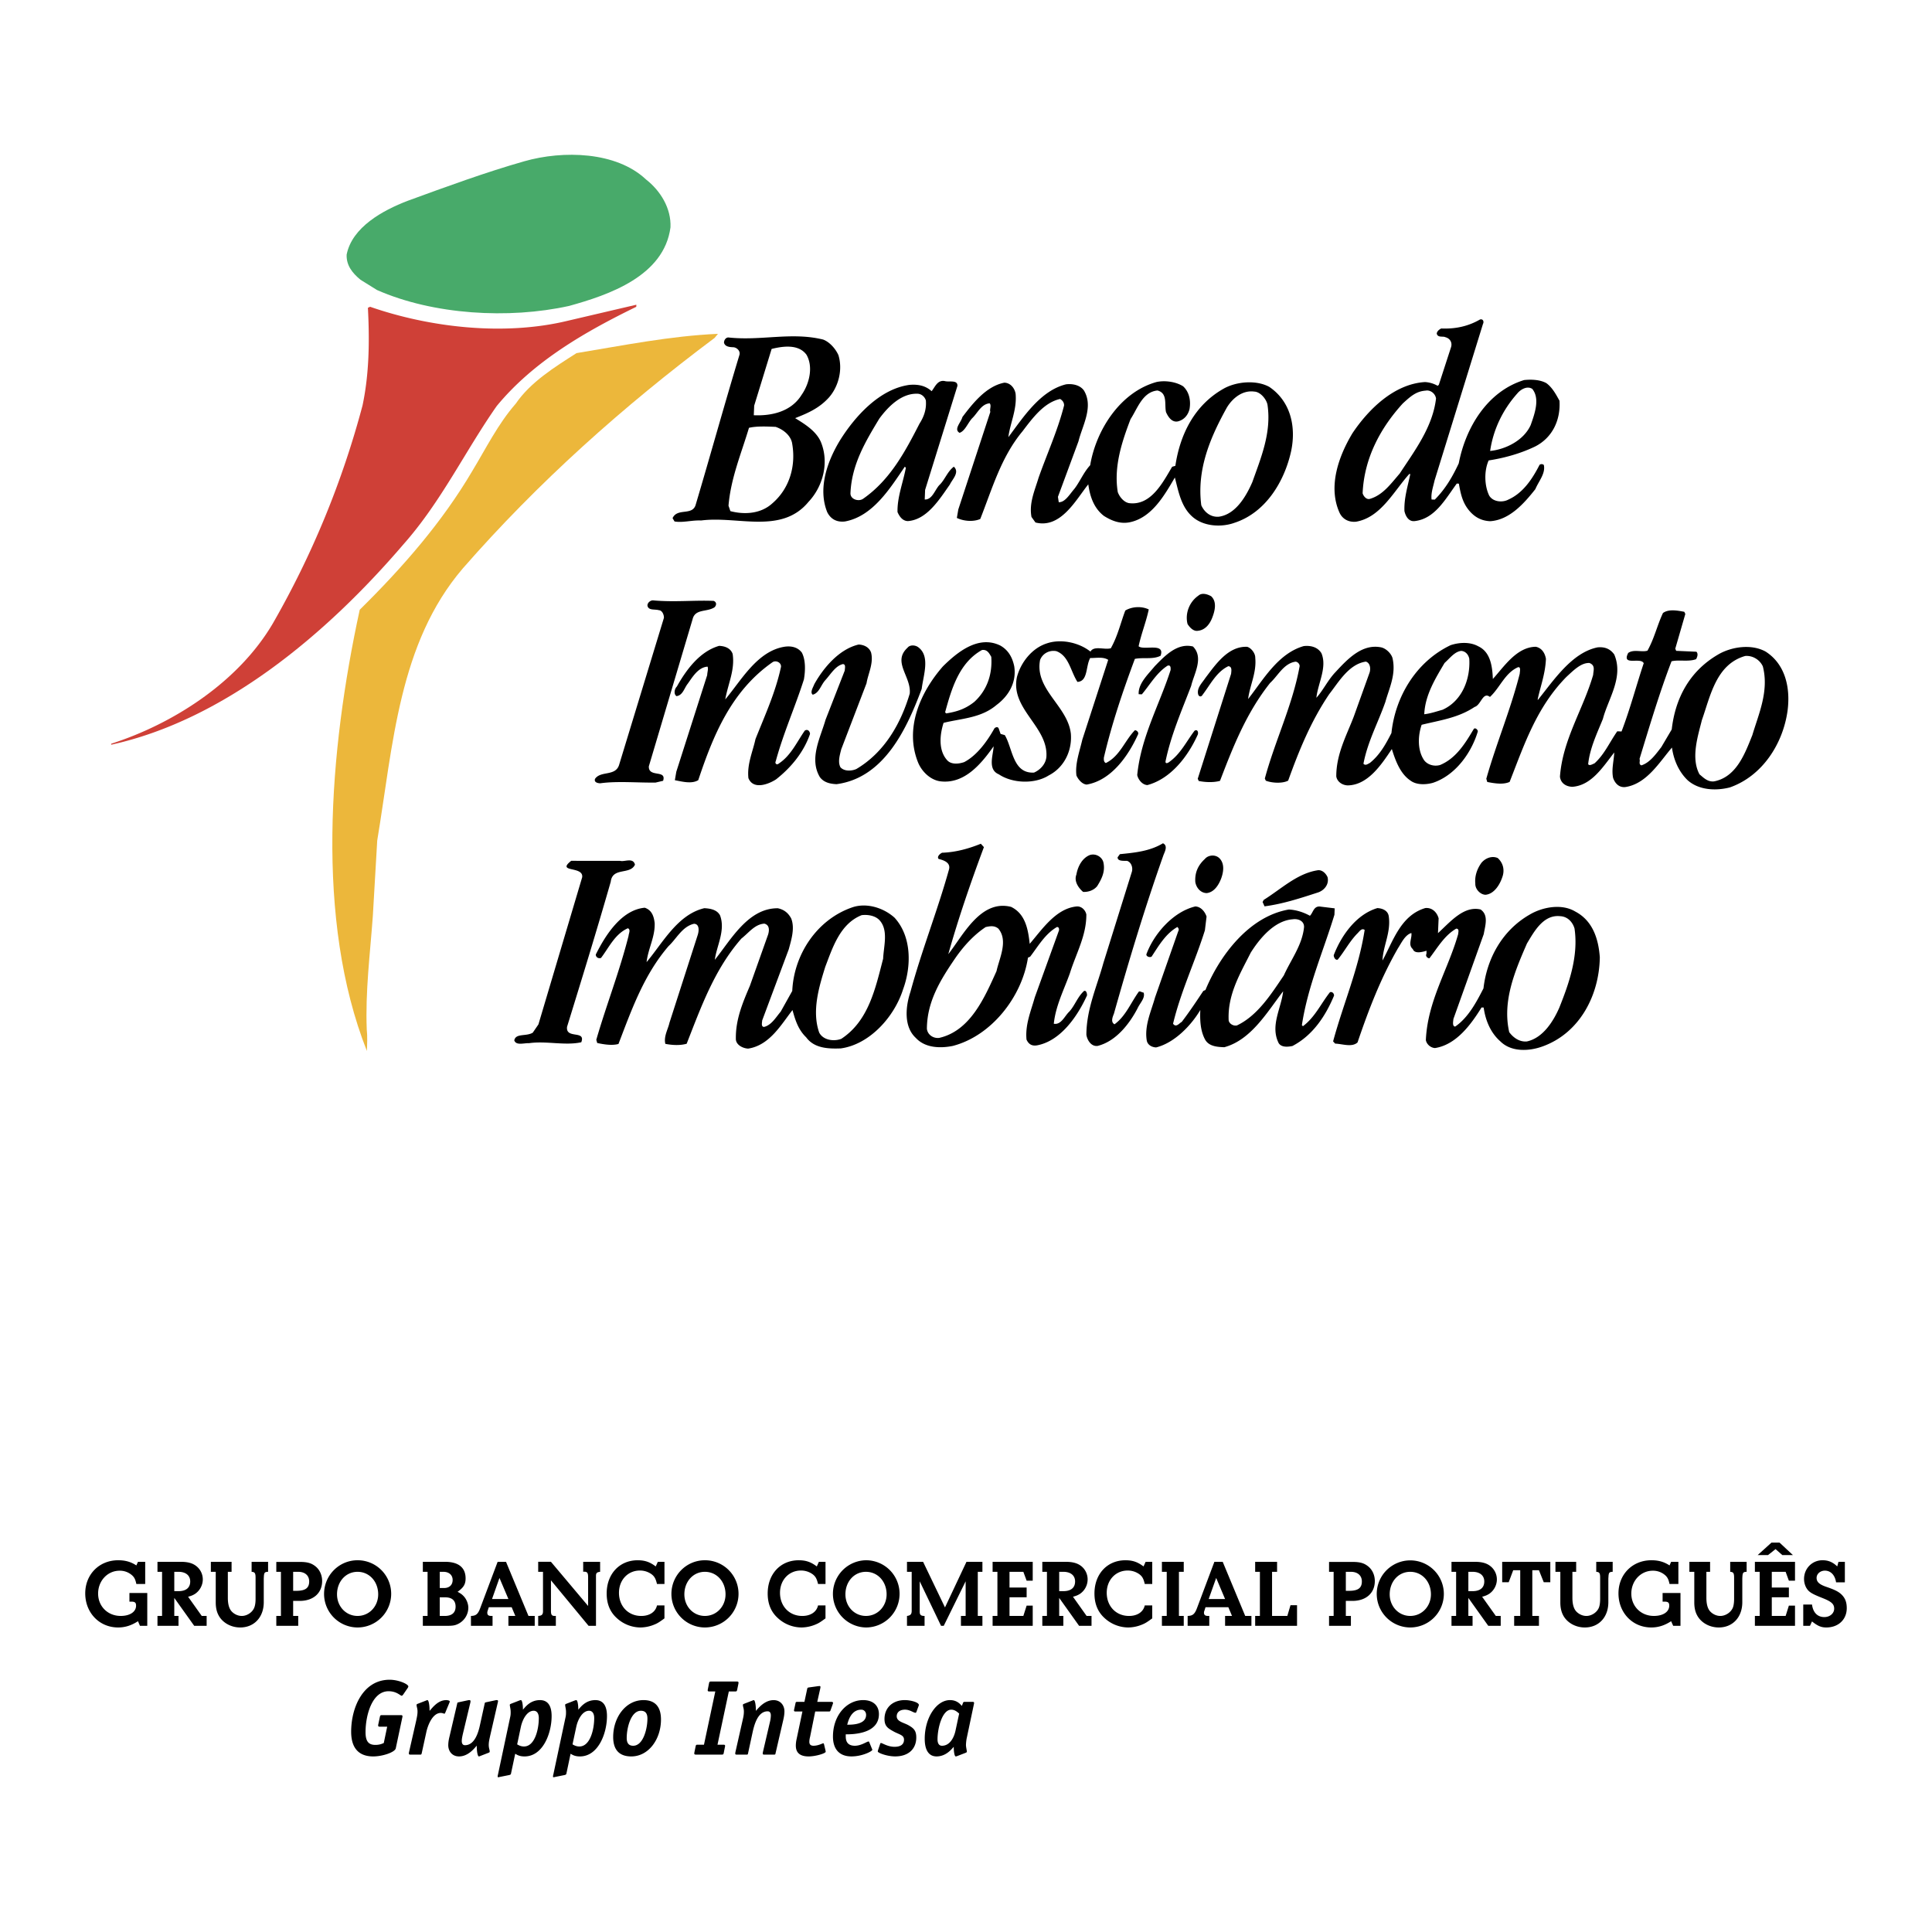 <svg xmlns="http://www.w3.org/2000/svg" width="2500" height="2500" viewBox="0 0 192.756 192.756"><g fill-rule="evenodd" clip-rule="evenodd"><path fill="#fff" d="M0 0h192.756v192.756H0V0z"/><path d="M35.89 60.835c4.332-4.271 8.248-8.773 11.232-13.846 1.378-2.275 2.548-4.668 4.335-6.717 1.48-2.162 3.882-3.647 6.065-5.042 4.604-.756 9.321-1.712 14.109-1.924l-.336.408c-9.119 6.823-17.63 14.417-25.131 23.009-6.384 7.473-6.933 17.542-8.528 27.136l-.438 7.526c-.274 3.814-.758 7.512-.606 11.34.078.639.038 1.494.011 2.129-5.161-13.083-3.779-29.916-.713-44.019z" fill="#ecb73b"/><path d="M11.095 74.201c6.142-1.966 12.702-6.135 16.148-12.039a89.968 89.968 0 0 0 8.926-21.705c.669-3.156.71-6.448.537-9.748l.217-.103c5.965 2.072 13.362 2.93 19.697 1.402l6.87-1.606-.008.208c-4.997 2.438-10.221 5.398-13.929 9.907-3.175 4.532-5.521 9.529-9.325 13.819-7.726 9.012-17.875 17.49-29.138 19.966l.005-.101z" fill="#cf4037"/><path d="M35.963 27.909c-.82-.677-1.425-1.448-1.378-2.51.546-2.737 3.597-4.407 6.08-5.36 3.888-1.421 7.773-2.846 11.648-3.95s9.178-.975 12.137 1.814c1.437 1.123 2.528 2.869 2.444 4.778-.639 4.861-6.141 6.744-10.119 7.843-6.006 1.327-13.532.889-19.158-1.587l-1.654-1.028z" fill="#48aa6a"/><path d="M17.389 156.82h.421c.728 0 1.168.369 1.168.963 0 .623-.414.967-1.168.967h-.421v-1.93zm161.699-.998v1.885h-.611l-.324-.887h-1.381v1.568h1.705v.971h-1.705v1.863h1.381l.324-1.031h.611v2.018h-4.002v-.986h.48v-4.402h-.48v-.998h4.002v-.001zm-32.59.998h.42c.725 0 1.168.369 1.168.963 0 .623-.412.967-1.168.967h-.42v-1.93zm-3.734 2.248c0 1.205-.908 2.154-2.064 2.154s-2.049-.949-2.049-2.154c0-1.285.881-2.248 2.049-2.248s2.064.963 2.064 2.248zm-8.491-2.248h.506c.67 0 1.094.369 1.094.963 0 .654-.383.934-1.277.934h-.322v-1.897h-.001zm-12.046 2.717h-1.637l.748-2.105.889 2.105zm-16.551-2.717h.414c.734 0 1.172.369 1.172.963 0 .623-.412.967-1.172.967h-.414v-1.93zm-17.219 2.248c0 1.205-.903 2.154-2.06 2.154-1.16 0-2.049-.949-2.049-2.154 0-1.285.881-2.248 2.049-2.248s2.06.963 2.06 2.248zm-16.07 0c0 1.205-.898 2.154-2.06 2.154-1.157 0-2.047-.949-2.047-2.154 0-1.285.883-2.248 2.047-2.248 1.173 0 2.06.963 2.06 2.248zm-21.661.469h-1.637l.743-2.105.894 2.105zm-6.851-2.717h.365c.558 0 .92.324.92.812 0 .498-.325.805-.856.805h-.429v-1.617zm2.578.657c0-1.08-.709-1.654-2.051-1.654h-2.215v.998h.472v4.402h-.472v.986h2.37c.61 0 .85-.037 1.164-.199a1.821 1.821 0 0 0 1.005-1.592c0-.408-.178-.861-.467-1.168-.151-.162-.276-.258-.605-.436.598-.425.799-.752.799-1.337zm-8.721 1.591c0 1.205-.898 2.154-2.058 2.154-1.159 0-2.049-.949-2.049-2.154 0-1.285.882-2.248 2.049-2.248 1.168 0 2.058.963 2.058 2.248zm-8.484-2.248h.507c.669 0 1.092.369 1.092.963 0 .654-.384.934-1.274.934h-.325v-1.897zm-16.335 2.116h1.78v3.273h-.728l-.2-.461c-.65.424-1.281.625-1.982.625-1.869 0-3.279-1.467-3.279-3.402 0-1.898 1.402-3.305 3.287-3.305.72 0 1.285.166 1.812.518l.163-.361h.72v2.211h-.883c-.096-.451-.191-.643-.41-.852a1.828 1.828 0 0 0-1.259-.473c-1.204 0-2.145 1.006-2.145 2.283 0 1.271.96 2.23 2.253 2.23.918 0 1.533-.408 1.533-1.023 0-.307-.115-.404-.478-.404h-.184v-.859zm171.149-3.114v2.049h-.877c-.109-.727-.533-1.168-1.117-1.168-.459 0-.826.324-.826.721 0 .416.281.666 1.029.916.914.316 1.293.527 1.609.91.258.324.371.688.371 1.197 0 1.131-.832 1.926-2.041 1.926-.508 0-.85-.145-1.426-.602l-.203.438h-.67v-2.123h.873c.107.801.545 1.25 1.232 1.25.553 0 .98-.369.98-.838 0-.463-.266-.703-1.15-1.055-.881-.348-1.186-.508-1.428-.752-.27-.285-.428-.715-.428-1.158 0-1.051.812-1.867 1.844-1.867.568 0 1.018.182 1.467.617l.125-.461h.636zm-6.519-1.918l1.338 1.248h-1.055l-.68-.598-.752.598h-1.033l1.381-1.248h.801zm-4.918 1.918h1.637v.998c-.336.006-.4.082-.424.506l-.008.162v2.367c0 1.492-.959 2.518-2.346 2.518-.938 0-1.793-.488-2.178-1.244-.182-.348-.266-.768-.266-1.248v-3.061h-.49v-.998h2.066v.998h-.369v2.592c0 .623.123 1.066.363 1.342.26.287.643.469 1.023.469.549 0 1.092-.381 1.27-.869.072-.215.109-.488.109-.85v-2.092c0-.461-.074-.574-.389-.592v-.998h.002zm-6.748 3.114h1.785v3.273h-.727l-.207-.461c-.65.424-1.281.625-1.98.625-1.871 0-3.273-1.467-3.273-3.402 0-1.898 1.395-3.305 3.285-3.305.717 0 1.281.166 1.809.518l.16-.361h.723v2.211h-.883c-.098-.451-.191-.643-.41-.852a1.83 1.83 0 0 0-1.256-.473c-1.205 0-2.146 1.006-2.146 2.283 0 1.271.959 2.23 2.252 2.23.918 0 1.531-.408 1.531-1.023 0-.307-.113-.404-.48-.404h-.182v-.859h-.001zm-6.617-3.114h1.637v.998c-.338.006-.4.082-.42.506l-.012.162v2.367c0 1.492-.953 2.518-2.348 2.518-.938 0-1.791-.488-2.176-1.244-.178-.348-.266-.768-.266-1.248v-3.061h-.488v-.998h2.068v.998h-.375v2.592c0 .623.125 1.066.367 1.342.258.287.643.469 1.025.469.543 0 1.092-.381 1.266-.869.072-.215.109-.488.109-.85v-2.092c0-.461-.072-.574-.389-.592v-.998h.002zm-4.586 0v2.037h-.654l-.479-1.195h-.662v4.559h.662v.986h-2.473v-.986h.605v-4.559h-.701l-.449 1.195h-.65v-2.037h4.801zm-6.188 6.387h1.24v-.986h-.488l-1.365-1.916c.35-.094.48-.154.693-.283.479-.318.777-.873.777-1.447 0-.512-.234-.99-.627-1.309-.383-.311-.861-.445-1.58-.445h-2.32v.998h.461v4.402h-.461v.986h2.102v-.986h-.42v-1.799l1.988 2.785zm-7.787.164a3.355 3.355 0 0 0 3.354-3.35 3.347 3.347 0 1 0-6.696.008 3.352 3.352 0 0 0 3.342 3.342zm-8.099-5.553h.457v4.402h-.457v.986h2.18v-.986h-.506v-1.5h.658c1.357 0 2.234-.779 2.234-1.984 0-.613-.262-1.164-.711-1.498-.4-.305-.801-.408-1.543-.408H132.6v.988zm-3.194 3.332v2.057h-4.178v-.986h.473v-4.402h-.473v-.998h2.186v.998h-.5v4.402h1.523l.316-1.07h.653v-.001zm-8.246-4.33l-1.734 4.615c-.23.611-.436.773-.934.785v.986h2.158v-.986h-.125c-.287 0-.404-.094-.404-.336 0-.057.012-.105.051-.209l.102-.324h2.279l.365.869h-.691v.986h2.627v-.986h-.619l-2.246-5.4h-.829zm-3.537 5.401h.48v.986h-2.178v-.986h.48v-4.402h-.48v-.998h2.178v.998h-.48v4.402zm-2.664-1.051v1.293c-.48.352-.674.48-.988.609a3.687 3.687 0 0 1-1.404.299 3.515 3.515 0 0 1-2.367-.941c-.68-.617-1.006-1.434-1.006-2.449 0-1.943 1.271-3.316 3.092-3.316.719 0 1.219.174 1.805.617l.207-.461h.662v2.211h-.746c-.123-.525-.248-.756-.547-.977a1.973 1.973 0 0 0-1.16-.365c-1.195 0-2.088.941-2.088 2.223 0 1.342.93 2.309 2.223 2.309.832 0 1.426-.4 1.572-1.051h.745v-.001zm-7.297 2.037h1.24v-.986h-.49l-1.361-1.916c.344-.094.48-.154.691-.283a1.75 1.75 0 0 0 .771-1.447c0-.512-.227-.99-.615-1.309-.387-.311-.867-.445-1.58-.445h-2.326v.998h.461v4.402h-.461v.986h2.098v-.986h-.414v-1.799l1.986 2.785zm-4.627-6.387v1.885h-.607l-.328-.887h-1.381v1.568h1.709v.971h-1.709v1.863h1.381l.328-1.031h.607v2.018h-4.002v-.986h.48v-4.402h-.48v-.998h4.002v-.001zm-9.146 6.387l-2.128-4.441v3.027c0 .326.113.428.484.428v.986h-1.754v-.986c.352-.045.469-.174.469-.518v-3.885h-.469v-.998h1.606l2.185 4.551 2.144-4.551h1.59v.998h-.461v4.402h.461v.986h-2.142v-.986h.469v-3.455l-2.185 4.441h-.269v.001zm-7.492.164a3.353 3.353 0 0 0 3.353-3.35 3.344 3.344 0 0 0-3.353-3.357 3.354 3.354 0 0 0 0 6.707zm-4.037-2.201v1.293c-.48.352-.669.48-.986.609a3.721 3.721 0 0 1-1.41.299 3.51 3.51 0 0 1-2.362-.941c-.684-.617-1.01-1.434-1.01-2.449 0-1.943 1.274-3.316 3.096-3.316.719 0 1.218.174 1.804.617l.208-.461h.661v2.211h-.745c-.125-.525-.25-.756-.548-.977a1.96 1.96 0 0 0-1.161-.365c-1.194 0-2.086.941-2.086 2.223 0 1.342.93 2.309 2.222 2.309.832 0 1.429-.4 1.573-1.051h.744v-.001zm-12.033 2.201a3.357 3.357 0 0 0 3.356-3.35 3.346 3.346 0 0 0-3.356-3.357c-1.847 0-3.34 1.506-3.34 3.365a3.348 3.348 0 0 0 3.34 3.342zm-4.034-2.201v1.293c-.48.352-.669.48-.986.609a3.715 3.715 0 0 1-1.408.299 3.509 3.509 0 0 1-2.366-.941c-.681-.617-1.005-1.434-1.005-2.449 0-1.943 1.273-3.316 3.092-3.316.72 0 1.219.174 1.803.617l.209-.461h.662v2.211h-.747c-.124-.525-.251-.756-.546-.977a1.973 1.973 0 0 0-1.16-.365c-1.196 0-2.086.941-2.086 2.223 0 1.342.928 2.309 2.221 2.309.833 0 1.429-.4 1.572-1.051h.745v-.001zm-11.324-4.35l3.708 4.406v-2.869c0-.426-.085-.551-.395-.551-.026 0-.066 0-.096.012v-.998h1.688v.998c-.325.033-.412.131-.412.396v4.992h-.739l-3.753-4.539v3.047c0 .389.085.506.363.506h.125v.986h-1.762v-.986c.352-.018.48-.135.48-.469v-3.934h-.48v-.998h1.273v.001zm-5.319 0l-1.735 4.615c-.229.611-.429.773-.928.785v.986h2.155v-.986h-.123c-.287 0-.402-.094-.402-.336 0-.057.011-.105.045-.209l.109-.324h2.279l.365.869h-.69v.986h2.625v-.986h-.624l-2.241-5.4h-.835zm-5.775 3.545h.554c.673 0 1.026.324 1.026.926 0 .605-.372.93-1.081.93h-.499v-1.856zm-8.201 3.006a3.356 3.356 0 0 0 3.354-3.35 3.346 3.346 0 0 0-3.354-3.357c-1.847 0-3.342 1.506-3.342 3.365a3.35 3.35 0 0 0 3.342 3.342zm-8.106-5.553h.461v4.402h-.461v.986h2.187v-.986h-.507v-1.5h.658c1.352 0 2.234-.779 2.234-1.984 0-.613-.261-1.164-.708-1.498-.403-.305-.805-.408-1.541-.408h-2.323v.988zm-2.463-.998h1.642v.998c-.336.006-.402.082-.422.506l-.009.162v2.367c0 1.492-.958 2.518-2.349 2.518-.939 0-1.792-.488-2.175-1.244-.182-.348-.267-.768-.267-1.248v-3.061h-.488v-.998h2.068v.998h-.373v2.592c0 .623.123 1.066.365 1.342.259.287.643.469 1.024.469.546 0 1.092-.381 1.263-.869.077-.215.115-.488.115-.85v-2.092c0-.461-.078-.574-.395-.592v-.998h.001zm-5.728 6.387h1.24v-.986h-.488l-1.362-1.916c.344-.094.48-.154.688-.283.48-.318.778-.873.778-1.447 0-.512-.232-.99-.624-1.309-.382-.311-.862-.445-1.578-.445h-2.319v.998h.457v4.402h-.457v.986h2.098v-.986h-.421v-1.799l1.988 2.785zM51.969 172.279c.17-.764.626-1.596 1.276-1.596.331 0 .512.277.512.734 0 1.107-.395 2.83-1.48 2.83-.359 0-.595-.17-.68-.211l.372-1.757zm43.356.416c-.151.668-.556 1.479-1.346 1.479-.283 0-.442-.225-.442-.637 0-1.107.465-2.963 1.369-2.963.382 0 .631.258.79.387l-.371 1.734zm-9.401-2.121c.318 0 .488.25.488.521 0 .98-1.425.98-1.882.98.094-.389.393-1.501 1.394-1.501zm-22.747 3.6c-.456 0-.65-.273-.65-.775 0-1.031.427-2.715 1.417-2.715.457 0 .65.277.65.779 0 1.031-.426 2.711-1.417 2.711zm-5.681-1.895c.167-.764.627-1.596 1.274-1.596.333 0 .514.277.514.734 0 1.107-.395 2.83-1.482 2.83-.361 0-.597-.17-.682-.211l.376-1.757zm-18.01 2.151c-.085.396-1.321.809-2.249.809-1.371 0-2.202-.756-2.202-2.467 0-2.375 1.161-5.184 3.842-5.184.872 0 1.862.432 1.862.67 0 .041-.019.072-.042.121l-.48.699c-.074.094-.106.105-.147.105-.129 0-.492-.449-1.3-.449-1.662 0-2.3 2.43-2.3 4.078 0 .906.287 1.277.981 1.277.467 0 .722-.141.839-.189l.34-1.629h-.765c-.106 0-.136-.057-.136-.117 0-.041.007-.09.019-.143l.159-.746c.036-.125.066-.146.194-.146h1.915c.11 0 .14.053.14.117 0 .045-.011.086-.022.139l-.648 3.055zm56.848.451c.053-.023.128-.047.128-.117 0-.133-.076-.387-.087-.643 0-.16.03-.523.087-.758l.703-3.33c.008-.041.02-.086.02-.127 0-.053-.031-.111-.117-.111h-.843c-.072 0-.117.023-.147.111l-.114.291c-.174-.182-.491-.578-1.183-.578-1.353 0-2.521 1.756-2.521 3.861 0 1.119.4 1.758 1.179 1.758.926 0 1.478-.691 1.716-.959 0 .533.083.959.2.959.053 0 .094-.021.128-.029l.851-.328zm-4.91-4.069c-.03.064-.061.072-.083.072-.201 0-.556-.311-1.043-.311-.575 0-.832.303-.832.662 0 .537.707.627 1.176.896.521.297.775.531.775 1.221 0 1.117-.756 1.885-2.109 1.885-.809 0-1.731-.352-1.731-.49 0-.039.012-.072.019-.117l.223-.658c.019-.053.042-.072.072-.072.14 0 .665.379 1.357.379.627 0 .945-.254.945-.711 0-.469-.476-.51-1.032-.816-.563-.311-.915-.518-.915-1.248 0-1.129.82-1.885 2.03-1.885.556 0 1.398.215 1.398.486 0 .035-.011.057-.023.092l-.227.615zm-4.695 3.01c-.019-.043-.03-.072-.083-.072-.159 0-.722.424-1.353.424-.998 0-.911-.82-.911-1.139.605 0 3.308 0 3.308-2.012 0-.85-.571-1.404-1.576-1.404-1.637 0-3.009 1.512-3.009 3.639 0 1.184.571 1.98 1.849 1.98 1.088 0 2.079-.521 2.079-.66 0-.031-.023-.061-.035-.096l-.269-.66zm-4.361.854c0 .033.011.064.011.094 0 .17-1.021.469-1.701.469-.768 0-1.278-.291-1.278-1.076 0-.23.031-.453.083-.682l.575-2.725h-.699c-.099 0-.14-.029-.14-.102 0-.057.012-.1.023-.141l.128-.586c.007-.094.061-.133.147-.133h.741l.28-1.314c.023-.094.072-.102.14-.121l.967-.133c.042 0 .083-.01.14-.01.042 0 .072.041.072.094 0 .041-.011.098-.019.146l-.299 1.338h1.425c.098 0 .151.051.151.111 0 .053-.034.098-.042.15l-.216.598c-.042.09-.053.102-.151.102h-1.373l-.51 2.525c-.045.17-.075.34-.075.51 0 .258.14.383.416.383.48 0 .892-.242.96-.242.053 0 .061.018.083.072l.161.673zm-4.993.254c-.019.121-.042.127-.147.127h-.99c-.083 0-.14-.018-.14-.109 0-.029.011-.066.011-.113l.707-3.031a2.91 2.91 0 0 0 .091-.65c0-.246-.091-.416-.318-.416-.979 0-1.331 1.32-1.5 2.084l-.456 2.109c-.024.121-.043.127-.151.127h-.989c-.085 0-.138-.018-.138-.109 0-.029.011-.066.011-.113l.724-3.201c.062-.268.127-.537.127-.877 0-.316-.097-.469-.097-.658 0-.074.074-.094.129-.117l.85-.332c.03-.008.057-.029.106-.029.121 0 .212.479.212 1.072.291-.336.899-1.072 1.769-1.072.691 0 1.077.531 1.077 1.117 0 .277-.049.568-.11.832l-.778 3.359zm-5.171-.02c-.03.129-.061.146-.193.146h-2.604c-.11 0-.14-.053-.14-.117 0-.041.012-.082.019-.139l.121-.582c.03-.129.061-.148.189-.148h.639l1.13-5.314h-.62c-.104 0-.138-.053-.138-.117 0-.041.011-.082.022-.139l.115-.582c.032-.129.066-.152.195-.152h2.604c.107 0 .14.053.14.117 0 .043-.011.088-.019.137l-.121.59c-.03.125-.062.146-.189.146h-.639l-1.13 5.314h.618c.109 0 .14.051.14.117 0 .043-.011.084-.022.133l-.117.59zm-6.258-3.357c0-1.355-.669-1.934-1.747-1.934-1.769 0-3.022 1.715-3.022 3.682 0 1.363.692 1.938 1.807 1.938 1.727-.001 2.962-1.716 2.962-3.686zm-9.019 3.418c.174.098.406.268.928.268 1.842 0 2.703-2.316 2.703-4.025 0-1.062-.403-1.594-1.157-1.594-.949 0-1.44.648-1.703.955 0-.529-.085-.955-.202-.955-.055 0-.096.021-.133.029l-.846.332c-.055.023-.132.043-.132.117 0 .129.078.387.085.639 0 .125.013.318-.038.557l-1.215 5.703c-.011.061-.043.16-.043.221 0 .057 0 .098.055.098.03 0 .115-.02.159-.031l.938-.188c.159-.039.17-.08.193-.186l.408-1.94zm-5.525 0c.172.098.408.268.93.268 1.839 0 2.703-2.316 2.703-4.025 0-1.062-.402-1.594-1.162-1.594-.945 0-1.437.648-1.699.955 0-.529-.085-.955-.204-.955-.051 0-.098.021-.128.029l-.853.332c-.049.023-.126.043-.126.117 0 .129.078.387.085.639 0 .125.012.318-.043.557l-1.211 5.703c-.011.061-.042.16-.042.221 0 .057 0 .098.055.098.03 0 .115-.02.157-.031l.937-.188c.159-.039.17-.08.189-.186l.412-1.94zm-3.521.238c-.032.008-.051.029-.104.029-.117 0-.213-.475-.213-1.076-.291.344-.894 1.076-1.769 1.076-.694 0-1.072-.529-1.072-1.117 0-.277.049-.561.115-.828l.779-3.334c.007-.084.03-.096.147-.125l.869-.186c.055-.008.11-.029.163-.029.106 0 .147.029.147.109a.676.676 0 0 1-.019.154l-.759 3.176c-.043.211-.094.422-.094.65 0 .24.094.412.317.412.992 0 1.355-1.32 1.514-2.088l.457-2.074c.011-.084.03-.096.147-.125l.875-.186c.053-.008.104-.029.157-.029.11 0 .151.029.151.109a.549.549 0 0 1-.022.125l-.775 3.375c-.053.264-.13.533-.13.873 0 .316.096.469.096.662 0 .07-.074.094-.128.117l-.849.33zm-5.809-.279c-.036.121-.043.127-.151.127h-.99c-.085 0-.136-.018-.136-.109-.011-.029 0-.066.008-.113l.728-3.201c.051-.268.125-.537.125-.877 0-.316-.094-.469-.094-.658 0-.074.074-.094.128-.117l.853-.332c.03-.008.053-.029.104-.029.119 0 .212.479.212 1.072.287-.316.833-1.072 1.654-1.072.159 0 .361.045.361.139 0 .031-.013.053-.024.088l-.444 1.068c-.011.023-.043.057-.062.057-.077 0-.194-.074-.365-.074-.82 0-1.296 1.217-1.447 1.924l-.46 2.107zM59.493 103.738c1.002-3.467 2.319-6.805 3.221-10.376.007-.212.24-.627-.074-.749-1.3.579-1.89 1.935-2.678 2.963-.325.095-.527-.132-.52-.344.934-1.871 2.536-4.456 4.885-4.668.731.246.913.892.991 1.531.047 1.384-.643 2.518-.809 3.894 1.567-1.841 3.077-4.751 5.763-5.379.635.034 1.266.163 1.565.711.569 1.512-.348 3.065-.518 4.438 1.574-1.947 3.308-5.167 6.286-5.141.631.132 1.04.473 1.334 1.017.382.975.012 2.124-.242 3.073l-2.653 7.103c-.008.211-.132.635.185.646.752-.178 1.213-1.006 1.659-1.52l1.157-2.072c.159-3.61 2.438-7.122 5.999-8.342 1.402-.473 3.081.026 4.203 1.032 1.724 1.882 1.697 4.857.851 7.16-.862 2.721-3.319 5.484-6.207 5.885-1.278.049-2.657-.012-3.459-1.107-.812-.783-1.092-1.75-1.364-2.719-1.126 1.441-2.279 3.516-4.421 3.846-.531-.023-1.259-.375-1.23-1.014-.021-1.912.688-3.58 1.401-5.25l1.82-5.123c.125-.419.147-.949-.378-1.081-.96.064-1.527.889-2.294 1.493-2.686 3.066-4.022 6.837-5.457 10.49-.646.182-1.391.15-2.126.012-.182-.748.276-1.475.41-2.105l2.833-8.8c.125-.419.151-1.055-.378-1.077-1.181.265-1.765 1.512-2.54 2.223-2.465 2.87-3.68 6.321-5.001 9.768-.646.182-1.489.041-2.121-.096l-.093-.322zm43.419-52.163c-.258-1.388.328-2.639.703-3.897.846-2.407 1.904-4.698 2.547-7.22.016-.317-.189-.537-.396-.653-1.607.355-2.74 1.897-3.754 3.231-2.131 2.562-3.016 5.716-4.211 8.743-.65.287-1.603.246-2.335-.105l.144-.844 3.198-9.74c-.098-.216.133-.632-.068-.851-.854.068-1.217 1.005-1.769 1.512-.446.518-.695 1.247-1.232 1.433-.624-.344.151-1.051.283-1.58 1.013-1.334 2.37-3.08 4.188-3.424.635.026 1.035.579 1.119 1.111.143 1.599-.557 2.948-.723 4.324 1.467-1.954 3.18-4.642 5.758-5.272.639-.076 1.379.064 1.779.612.986 1.636-.154 3.5-.543 5.076l-2.049 5.538.082.536c.631.026 1.094-.801 1.543-1.315.562-.714.926-1.656 1.592-2.373.58-3.478 2.979-7.304 6.637-8.309.854-.173 1.912-.022 2.635.431.611.563.785 1.418.643 2.261-.125.529-.469 1.043-1.111 1.229-.65.181-1.043-.473-1.236-.908-.178-.749.189-1.901-.857-2.162-1.5.147-2 1.826-2.682 2.857-.838 2.193-1.695 4.706-1.277 7.273.189.541.695 1.097 1.229 1.119 2.117.196 3.277-2.087 4.197-3.64l.32-.091c.455-3.061 1.863-6.081 4.91-7.752 1.305-.688 3.225-.812 4.469-.121 2.166 1.474 2.688 4.048 2.158 6.471-.662 2.941-2.494 6.052-5.625 7.08-1.297.473-3.1.393-4.223-.612-1.123-1.002-1.375-2.502-1.738-3.901-1.035 1.761-2.305 4.044-4.555 4.475-.965.171-1.795-.188-2.521-.643-1.027-.79-1.398-1.977-1.561-3.152-1.236 1.542-2.744 4.449-5.27 3.807l-.398-.554zm-35.809.121c.472-1.04 1.924-.23 2.289-1.281 1.497-5.031 2.886-10.07 4.381-14.999.125-.416-.287-.756-.604-.771-.318-.011-.847-.034-.936-.465.015-.321.236-.521.447-.51 3.281.355 6.29-.571 9.446.208.628.234 1.232.899 1.523 1.553.465 1.509-.034 3.183-.93 4.208-1.005 1.123-2.192 1.603-3.387 2.079.934.575 2.071 1.263 2.555 2.348.866 2.053.23 4.468-1.221 6.002-2.695 3.277-7.072 1.387-10.703 1.86-.957-.042-1.82.242-2.663.099l-.197-.331zm5.768-.7c1.47.382 3.067.242 4.179-.771 1.765-1.516 2.396-3.829 1.965-6.078-.177-.749-.896-1.312-1.629-1.558-.851-.038-1.905-.087-2.661.095-.749 2.518-1.816 5.02-2.041 7.771l.187.541zm9.663.106c-.96-2.377.012-5.099 1.271-7.167 1.485-2.381 3.95-5.137 6.94-5.537.85-.068 1.587.071 2.204.631.336-.412.578-1.148 1.315-1.009.423.125 1.285-.155 1.259.479l-3.225 10.38-.038.957c.737.03.994-.915 1.444-1.425.552-.506.801-1.35 1.459-1.849.612.56-.158 1.267-.397 1.784-1.017 1.444-2.279 3.516-4.199 3.644-.529-.022-.828-.465-1.021-.896-.038-1.493.556-2.952.832-4.426l-.102-.109c-1.478 2.167-3.194 4.959-5.98 5.469-.741.08-1.373-.166-1.762-.926zm36.964 26.596l3.33-10.474c.012-.211.141-.737-.283-.756-1.195.582-1.785 1.833-2.57 2.861-.113.208-.328.201-.424-.019-.186-.646.367-1.152.711-1.671 1.014-1.331 2.264-3.193 4.174-3.106.418.124.82.676.801 1.096.146 1.497-.541 2.736-.711 4.112 1.463-1.848 2.959-4.543 5.545-5.28.643-.076 1.381.064 1.773.718.578 1.406-.34 2.959-.51 4.438.664-.714 1.137-1.758 1.916-2.571 1.225-1.327 2.676-2.854 4.57-2.454.525.129 1.031.681 1.121 1.111.352 1.61-.344 2.96-.721 4.324-.734 2.095-1.77 3.958-2.189 6.173.205.22.428.02.643-.083.99-.801 1.568-1.841 2.15-2.982.375-3.595 2.439-7.118 5.912-8.77.861-.28 1.928-.344 2.76.121 1.246.586 1.395 2.079 1.447 3.255 1.115-1.229 2.375-3.19 4.287-3.213.631.132.922.68 1.008 1.213-.062 1.485-.547 2.737-.816 3.999l-.002.11c1.576-1.947 3.395-4.74 5.969-5.262.744-.072 1.27.163 1.666.71.963 2.275-.619 4.435-1.135 6.43-.594 1.459-1.295 2.915-1.469 4.502.098.219.422.019.639-.075.998-.911 1.473-2.061 2.264-3.194l.426.019c.844-2.195 1.479-4.611 2.213-6.808-.289-.649-2.246.329-1.547-1.027.549-.397 1.379-.042 1.924-.23.691-1.244.961-2.511 1.543-3.754.551-.405 1.395-.261 2.129-.121l.102.216-1.002 3.462.09.216 2.02.09c.203.219.078.533-.031.741-.76.288-1.705.03-2.453.212-1.201 3.134-2.199 6.49-3.193 9.741.094.212-.129.522.186.643.857-.28 1.428-1.103 1.988-1.822l1.039-1.762c.348-3.065 1.734-5.768 4.578-7.446 1.307-.79 3.34-1.126 4.791-.321 1.963 1.255 2.496 3.617 2.182 5.938-.465 3.273-2.514 6.479-5.752 7.613-1.398.358-3.096.283-4.219-.723-.914-.888-1.395-2.079-1.557-3.254-1.234 1.432-2.5 3.605-4.635 3.938-.643.08-1.047-.367-1.236-.903-.178-.862.076-1.698.113-2.544-1.127 1.437-2.271 3.296-4.188 3.425-.639-.026-1.154-.367-1.229-1.009.268-3.708 2.312-6.698 3.314-10.161.016-.423.256-.945-.375-1.183-.846-.037-1.625.775-2.291 1.384-3.004 3.058-4.232 6.826-5.67 10.482-.648.291-1.492.147-2.229.007l-.096-.325c1.01-3.564 2.432-6.902 3.334-10.474.008-.212.141-.738-.184-.646-1.301.582-1.793 2.045-2.787 2.959-.717-.562-.885.813-1.531.998-1.641 1.096-3.457 1.331-5.283 1.78-.363 1.047-.428 2.427.166 3.41.295.54 1.027.79 1.67.604 1.627-.673 2.545-2.226 3.35-3.572.113-.208.424.019.416.23-.627 2.099-2.211 4.366-4.477 5.118-.645.182-1.605.246-2.225-.212-1.029-.68-1.506-1.977-1.875-3.159-1.029 1.545-2.393 3.61-4.416 3.628-.529-.022-1.043-.363-1.127-.896-.006-2.233 1.033-4.102 1.75-5.979l1.578-4.392c.123-.42.041-.953-.375-1.082-1.713.242-2.756 2.109-3.652 3.239-1.816 2.684-3.012 5.605-4.1 8.634-.545.298-1.607.253-2.23.007l-.1-.211c1.018-3.78 2.768-7.318 3.475-11.216.008-.211-.197-.435-.408-.446-1.176.163-1.762 1.414-2.539 2.121-2.359 2.975-3.68 6.32-4.998 9.768-.646.185-1.492.144-2.125.012l-.098-.22zm51.516.26c2.254-.435 3.102-2.843 3.818-4.615.621-2.098 1.682-4.389 1.047-6.856-.291-.65-1.012-1.107-1.76-1.04-2.908.832-3.471 3.996-4.322 6.399-.389 1.576-1.121 3.772-.238 5.409.408.337.816.776 1.455.703zm-27.094-7.143c1.955-.877 2.793-3.066 2.67-5.092-.088-.431-.395-.764-.818-.782-.643.083-1.092.699-1.648 1.205-.918 1.55-1.945 3.206-2.025 5.115.637-.076 1.174-.265 1.821-.446zm-8.629-18.764c2.463-.42 3.75-3.021 5.311-4.759l.105.003c-.268 1.267-.635 2.416-.586 3.693.092.427.379 1.077 1.021 1.001 2.025-.23 3.068-2.204 4.203-3.746l.207.012c.17.964.344 1.817.949 2.589s1.33 1.123 2.178 1.156c1.92-.124 3.371-1.761 4.502-3.197.355-.836 1.023-1.546.85-2.408a.328.328 0 0 0-.428-.019c-.695 1.35-1.609 2.797-3.125 3.474-.545.295-1.502.253-1.898-.401-.482-.979-.525-2.468-.057-3.511 1.604-.246 3.217-.707 4.631-1.388 1.738-.881 2.559-2.649 2.436-4.569-.301-.541-.689-1.305-1.309-1.754-.619-.347-1.471-.386-2.215-.31-3.66 1.115-5.84 4.732-6.527 8.316-.59 1.251-1.279 2.495-2.391 3.614l-.32-.011c-.076-.643.162-1.271.299-1.901l4.83-15.619c.117-.204.021-.53-.299-.439-1.197.691-2.482.956-3.863.896-.215.095-.441.299-.449.511.09.431.627.238.836.351.525.132.717.567.594.987l-1.225 3.772-.115.099a2.858 2.858 0 0 0-1.258-.375c-3.088.182-5.648 2.726-7.238 5.096-1.377 2.283-2.465 5.311-1.305 7.915.287.65.912.994 1.656.922zm.658-2.839c.154-3.5 1.775-6.513 4.01-8.962.775-.707 1.33-1.213 2.287-1.278.428-.087.945.253 1.027.786-.336 2.858-2.139 5.217-3.625 7.488-.891 1.028-1.689 2.158-2.982 2.529-.32.091-.623-.242-.717-.563zM91.628 76.151c-1.44-3.462.208-7.11 2.446-9.665 1.444-1.426 3.539-3.142 5.719-2.083.828.461 1.221 1.217 1.398 2.079.246 1.603-.555 2.948-1.766 3.852-1.545 1.312-3.458 1.334-5.284 1.784-.371 1.153-.548 2.74.367 3.739.404.442 1.153.366 1.693.177 1.304-.685 2.321-2.128 3.017-3.372.105-.102.328-.196.42.016l.191.544.42.121c.791 1.312.783 3.859 2.916 3.738.648-.283 1.209-.899 1.238-1.641.133-2.967-3.617-4.729-2.943-7.888.385-1.467 1.512-2.907 3.016-3.372 1.402-.464 3.189-.072 4.32.832.344-.624 1.391-.151 2.033-.336.695-1.244.965-2.507 1.441-3.762.656-.396 1.617-.461 2.342-.109-.268 1.262-.744 2.408-1.012 3.674.51.446 2.676-.412 2.191.946-.764.393-1.707.139-2.566.313-1.205 3.239-2.305 6.482-3.092 9.851-.008.216-.018.424.193.541 1.406-.685 1.9-2.253 2.902-3.274.213.007.416.235.303.439-.941 2.083-2.646 4.559-5.107 4.981-.426-.019-.83-.465-1.027-.899-.154-1.172.322-2.427.586-3.583l2.582-7.96c-.514-.34-1.266-.162-1.795-.186-.463.832-.209 2.329-1.275 2.386-.695-1.089-.842-2.586-2.098-3.066-.732-.14-1.395.257-1.629.884-.557 2.949 2.771 4.586 3.072 7.36.137 1.704-.68 3.368-2.203 4.15-1.416.896-3.643.797-4.988-.11-1.146-.476-.549-1.935-.516-2.79-1.24 1.754-2.925 3.807-5.355 3.486-.951-.148-1.764-.931-2.15-1.797zm22.786 27.669c-.254-1.492.449-2.951.828-4.312l2.309-6.592c.117-.211.012-.321-.082-.431-1.203.688-1.895 1.936-2.578 2.963-.215.102-.529-.023-.518-.23.721-1.985 2.627-4.241 4.883-4.782.529.022.938.469 1.123 1.01l-.166 1.372c-.986 3.145-2.393 6.06-3.176 9.317.303.439.643-.078.861-.174.787-1.031 1.471-2.061 2.156-3.092l.215-.098c1.424-3.444 4.357-7.352 8.322-8.029.738.035 1.475.28 2.1.624.332-.302.361-1.043 1.1-.907l1.371.167-.025.639c-1.119 3.67-2.65 7.107-3.248 11.015l.104.105c1.205-.9 1.799-2.256 2.693-3.387.221-.096.424.125.412.336-.826 1.984-2.086 3.947-4.154 5.027-.426.084-1.068.162-1.363-.275-.885-1.738.256-3.492.438-5.186-1.576 2.051-3.186 4.852-5.873 5.582-.639-.027-1.486-.064-1.887-.719-.492-.869-.549-1.936-.504-2.996-.918 1.553-2.588 3.283-4.41 3.734-.429-.019-.843-.245-.931-.681zm18.59.08c1.021-3.779 2.547-7.221 3.148-11.121-.311-.23-.541.188-.764.39-.779.816-1.248 1.75-1.92 2.57-.217.098-.412-.23-.4-.443.719-1.878 2.191-4.048 4.35-4.695.529.023 1.047.258 1.135.794.246 1.606-.559 2.952-.623 4.438 1.039-1.871 1.791-4.494 4.266-5.234.641-.076 1.154.374 1.336 1.02l-.064 1.481c1.221-1.115 2.566-2.755 4.248-2.362.828.566.461 1.614.318 2.457l-3.027 8.47c-.012.213-.141.738.178.756 1.314-.898 2.127-2.461 2.822-3.811.34-2.959 1.85-5.76 4.574-7.339 1.312-.79 3.24-1.135 4.58-.329 1.766.926 2.322 2.763 2.453 4.569-.059 3.822-2.029 7.56-5.699 8.886-1.297.477-3.107.609-4.227-.502-1.027-.9-1.5-2.195-1.662-3.371l-.211-.008c-1.029 1.656-2.5 3.715-4.643 4.049-.42-.023-.832-.359-.914-.791.17-3.92 2.217-7.02 3.227-10.587.008-.208.125-.522-.193-.537-1.197.688-1.885 1.936-2.68 2.96-.207-.008-.412-.227-.297-.435l.014-.317c-.32.087-1.182.371-1.371-.166-.514-.45-.061-1.066-.145-1.604-.643.186-1.004 1.018-1.346 1.535-1.723 3.004-2.926 6.139-4.025 9.381-.553.51-1.492.148-2.236.117l-.202-.221zm-41.632-.347c-1.221-1.119-1.028-3.131-.537-4.596 1.142-4.2 2.688-8.06 3.829-12.149.242-.737-.491-.979-1.017-1.112-.2-.219.132-.525.348-.619 1.383-.046 2.676-.417 3.863-.896l.307.337c-1.327 3.553-2.548 7.109-3.553 10.678 1.463-1.848 3.217-5.488 6.264-4.717 1.455.703 1.705 2.306 1.859 3.688 1.229-1.429 2.592-3.492 4.623-3.723.537-.079.938.363 1.027.79.012 2.125-1.023 3.882-1.645 5.878-.6 1.672-1.414 3.232-1.602 5.027.74.141 1.1-.801 1.541-1.205.564-.613.811-1.455 1.471-2.061.217-.098.311.227.303.438-.945 2.084-2.646 4.559-5 4.986-.533.084-.844-.146-1.037-.578-.146-1.496.443-2.846.824-4.211l2.42-6.694c.004-.109.016-.317-.201-.329-1.197.691-1.891 1.936-2.68 2.963l-.219.098c-.594 3.901-3.637 7.805-7.504 8.807-1.285.258-2.77.194-3.684-.8zm-40.062.246c.14-.734 1.185-.371 1.843-.768l.565-.824 4.366-14.682c.159-1.161-2.635-.431-1.094-1.641l4.884.004c.423.125 1.292-.367 1.476.378-.473 1.047-2.242.223-2.416 1.705-1.382 4.823-2.869 9.646-4.358 14.47-.163 1.266 1.899.295 1.419 1.545-1.61.359-3.499-.154-5.209.092-.531-.023-1.286.26-1.476-.279zm70.301-52.247c1.709-.242 2.748-2.109 3.338-3.462.85-2.407 1.916-4.91 1.512-7.688-.088-.537-.691-1.308-1.326-1.334-1.162-.159-2.152.646-2.723 1.58-1.613 2.903-3.035 6.135-2.559 9.764.288.652.905 1.212 1.758 1.14zM75.205 41.429c1.803.079 3.734-.367 4.763-2.022.794-1.13 1.187-2.815.495-4.014-.797-1.096-2.4-.847-3.478-.579l-1.739 5.659-.041.956zm10.894 8.343c2.74-1.897 4.252-4.805 5.64-7.504.461-.726.707-1.455.635-2.312-.091-.322-.393-.655-.82-.673-1.591-.068-2.922 1.254-3.829 2.49-1.372 2.276-2.748 4.552-2.873 7.417-.035.631.808.88 1.247.582zm62.573-4.782c.305-2.112 1.244-4.086 2.699-5.723.336-.412.99-.805 1.504-.465.809.99.207 2.559-.158 3.606-.703 1.561-2.549 2.438-4.045 2.582zM118.48 62.253c-.268-1.074.205-2.223 1.082-2.824.332-.306.857-.174 1.273.057.613.56.359 1.504.113 2.132-.234.624-.691 1.244-1.432 1.315-.434.087-.838-.351-1.036-.68zm-24.084 8.924c1.07-.167 1.931-.45 2.812-1.152 1.221-1.116 1.822-2.685 1.691-4.495-.197-.329-.395-.759-.932-.676-2.286 1.277-3.039 3.9-3.673 6.21l.102.113zm19.065 6.15c.379-3.81 2.223-7.023 3.33-10.478.012-.208.023-.529-.299-.435-1.096.695-1.787 1.939-2.57 2.861l-.316-.015c-.057-1.066.938-1.978 1.609-2.798.998-1.021 2.23-2.347 3.807-1.961 1.115 1.114.086 2.77-.178 3.927-.957 2.506-2.018 4.903-2.559 7.538-.02.317.311.117.42.019 1.1-.802 1.689-2.053 2.475-3.078.33-.204.416.231.299.435-.941 2.083-2.637 4.347-5 4.985-.53-.021-.93-.569-1.018-1zm-31.668.197c-1.088-1.853.064-3.928.571-5.712l1.917-4.91c.007-.211.132-.631-.185-.646-.752.178-1.213 1.013-1.769 1.621-.45.514-.59 1.251-1.236 1.433-.306-.223.038-.737.155-1.055.926-1.659 2.495-3.5 4.422-3.95.529.023 1.051.265 1.24.801.272 1.074-.302 2.11-.454 3.062l-2.521 6.581c-.128.525-.371 1.259-.08 1.803.404.442 1.152.366 1.584.173 2.839-1.678 4.453-4.581 5.326-7.518.182-1.693-1.772-3.161-.223-4.578.227-.31.76-.287 1.066-.061 1.232.903.518 2.786.352 4.162-1.448 3.868-3.689 8.868-8.498 9.507-.635-.032-1.266-.161-1.667-.713zm-7.123.109c-.151-1.387.433-2.635.705-3.896.957-2.404 2.011-4.695 2.548-7.22.019-.428-.499-.658-.828-.462-4.166 2.896-5.959 7.386-7.43 11.782-.654.401-1.599.144-2.334.004l.144-.843 3.081-9.639c.012-.318.136-.632.034-.847-.955.061-1.537 1.1-1.984 1.716-.336.412-.477 1.149-1.115 1.225-.313-.223-.182-.749.038-.953.926-1.659 2.281-3.511 4.22-4.063.635.026 1.157.265 1.347.805.242 1.603-.453 2.952-.737 4.536 1.569-1.845 3.19-4.857 5.968-5.262.643-.08 1.274.057 1.679.602.389.763.344 1.825.2 2.668-.866 2.726-2.041 5.33-2.809 8.161-.113.208.091.428.31.227 1.206-.794 1.799-2.154 2.589-3.284.325-.201.525.128.518.343-.612 1.777-1.848 3.315-3.387 4.525-.767.495-2.275 1.067-2.757-.125zm-15.301.069c.565-.824 2.028-.227 2.396-1.38l4.474-14.678c.013-.317-.178-.752-.499-.763-.418-.128-1.064.057-1.146-.476.015-.317.34-.515.554-.507 2.113.196 4.145-.03 6.054.053.314.121.299.438.078.643-.766.495-1.92.125-2.179 1.18l-4.366 14.681c-.051 1.165 1.792.288 1.424 1.444l-.751.178c-1.807.026-3.816-.167-5.526.072-.322-.012-.632-.134-.513-.447zm87.824 10.462c-.076-.744.17-1.478.623-2.098.447-.51 1.094-.691 1.615-.458.611.56.684 1.304.445 1.932-.246.733-.816 1.663-1.674 1.731-.528-.021-1.034-.577-1.009-1.107zm-27.937-.169c-.061-.96.291-1.687.953-2.295.336-.412 1.084-.483 1.488-.037.508.551.363 1.391.125 2.021-.246.628-.699 1.35-1.443 1.421-.639-.026-1.039-.578-1.123-1.11zm-11.865-.734c.145-.847.605-1.675 1.361-1.962.646-.186 1.266.269 1.346.802.174.861-.178 1.587-.635 2.313-.336.408-.873.597-1.402.57-.514-.442-.913-1.1-.67-1.723zm18.578 2.733l.113-.211c1.75-1.093 3.305-2.613 5.338-2.949.428-.09.838.246 1.031.681.182.752-.381 1.368-1.027 1.55-1.721.559-3.447 1.123-5.262 1.361l-.193-.432zm-2.563 12.315c2.064-.971 3.432-3.145 4.684-4.996.703-1.566 1.83-3.006 2.014-4.801.031-.635-.592-.877-1.133-.794-1.807.132-3.266 1.875-4.182 3.323-1.047 2.079-2.309 4.151-2.207 6.698-.012.318.395.654.824.57zm28.936 1.595c1.607-.352 2.635-2.012 3.229-3.365.957-2.398 1.928-5.121 1.52-7.899-.186-.646-.695-1.202-1.434-1.232-1.693-.182-2.623 1.584-3.311 2.722-1.18 2.71-2.482 5.738-1.77 8.849.401.542 1.022.998 1.766.925zm-58.627-.355c3.111-.715 4.529-4.053 5.707-6.656.27-1.263 1.195-3.024.186-4.242-.404-.336-.84-.249-1.266-.158-1.201.794-2.208 1.92-3.001 3.054-1.478 2.163-2.85 4.336-2.865 7.094.075.642.698.988 1.239.908zm14.674-.311c.004-2.547 1.059-4.838 1.693-7.15l2.846-9.114c.121-.42-.066-.961-.484-1.085-.316-.015-.959.061-.939-.359l.227-.31c1.496-.148 2.99-.295 4.297-1.085.521.238.174.857.055 1.167-1.818 5.125-3.438 10.474-4.945 15.826-.121.314-.359.836.057 1.066 1.1-.805 1.58-2.057 2.375-3.189.109-.209.316.012.527.025.186.537-.365 1.043-.6 1.564-.812 1.559-2.162 3.305-3.992 3.758-.641.078-1.037-.581-1.117-1.114zm-24.456.408c2.737-1.791 3.409-5.053 4.177-7.994.057-1.274.548-2.846-.359-3.84-.409-.447-1.142-.586-1.784-.507-2.166.862-2.907 3.274-3.629 5.152-.62 1.992-1.361 4.404-.608 6.559.392.763 1.446.914 2.203.63z"/></g></svg>